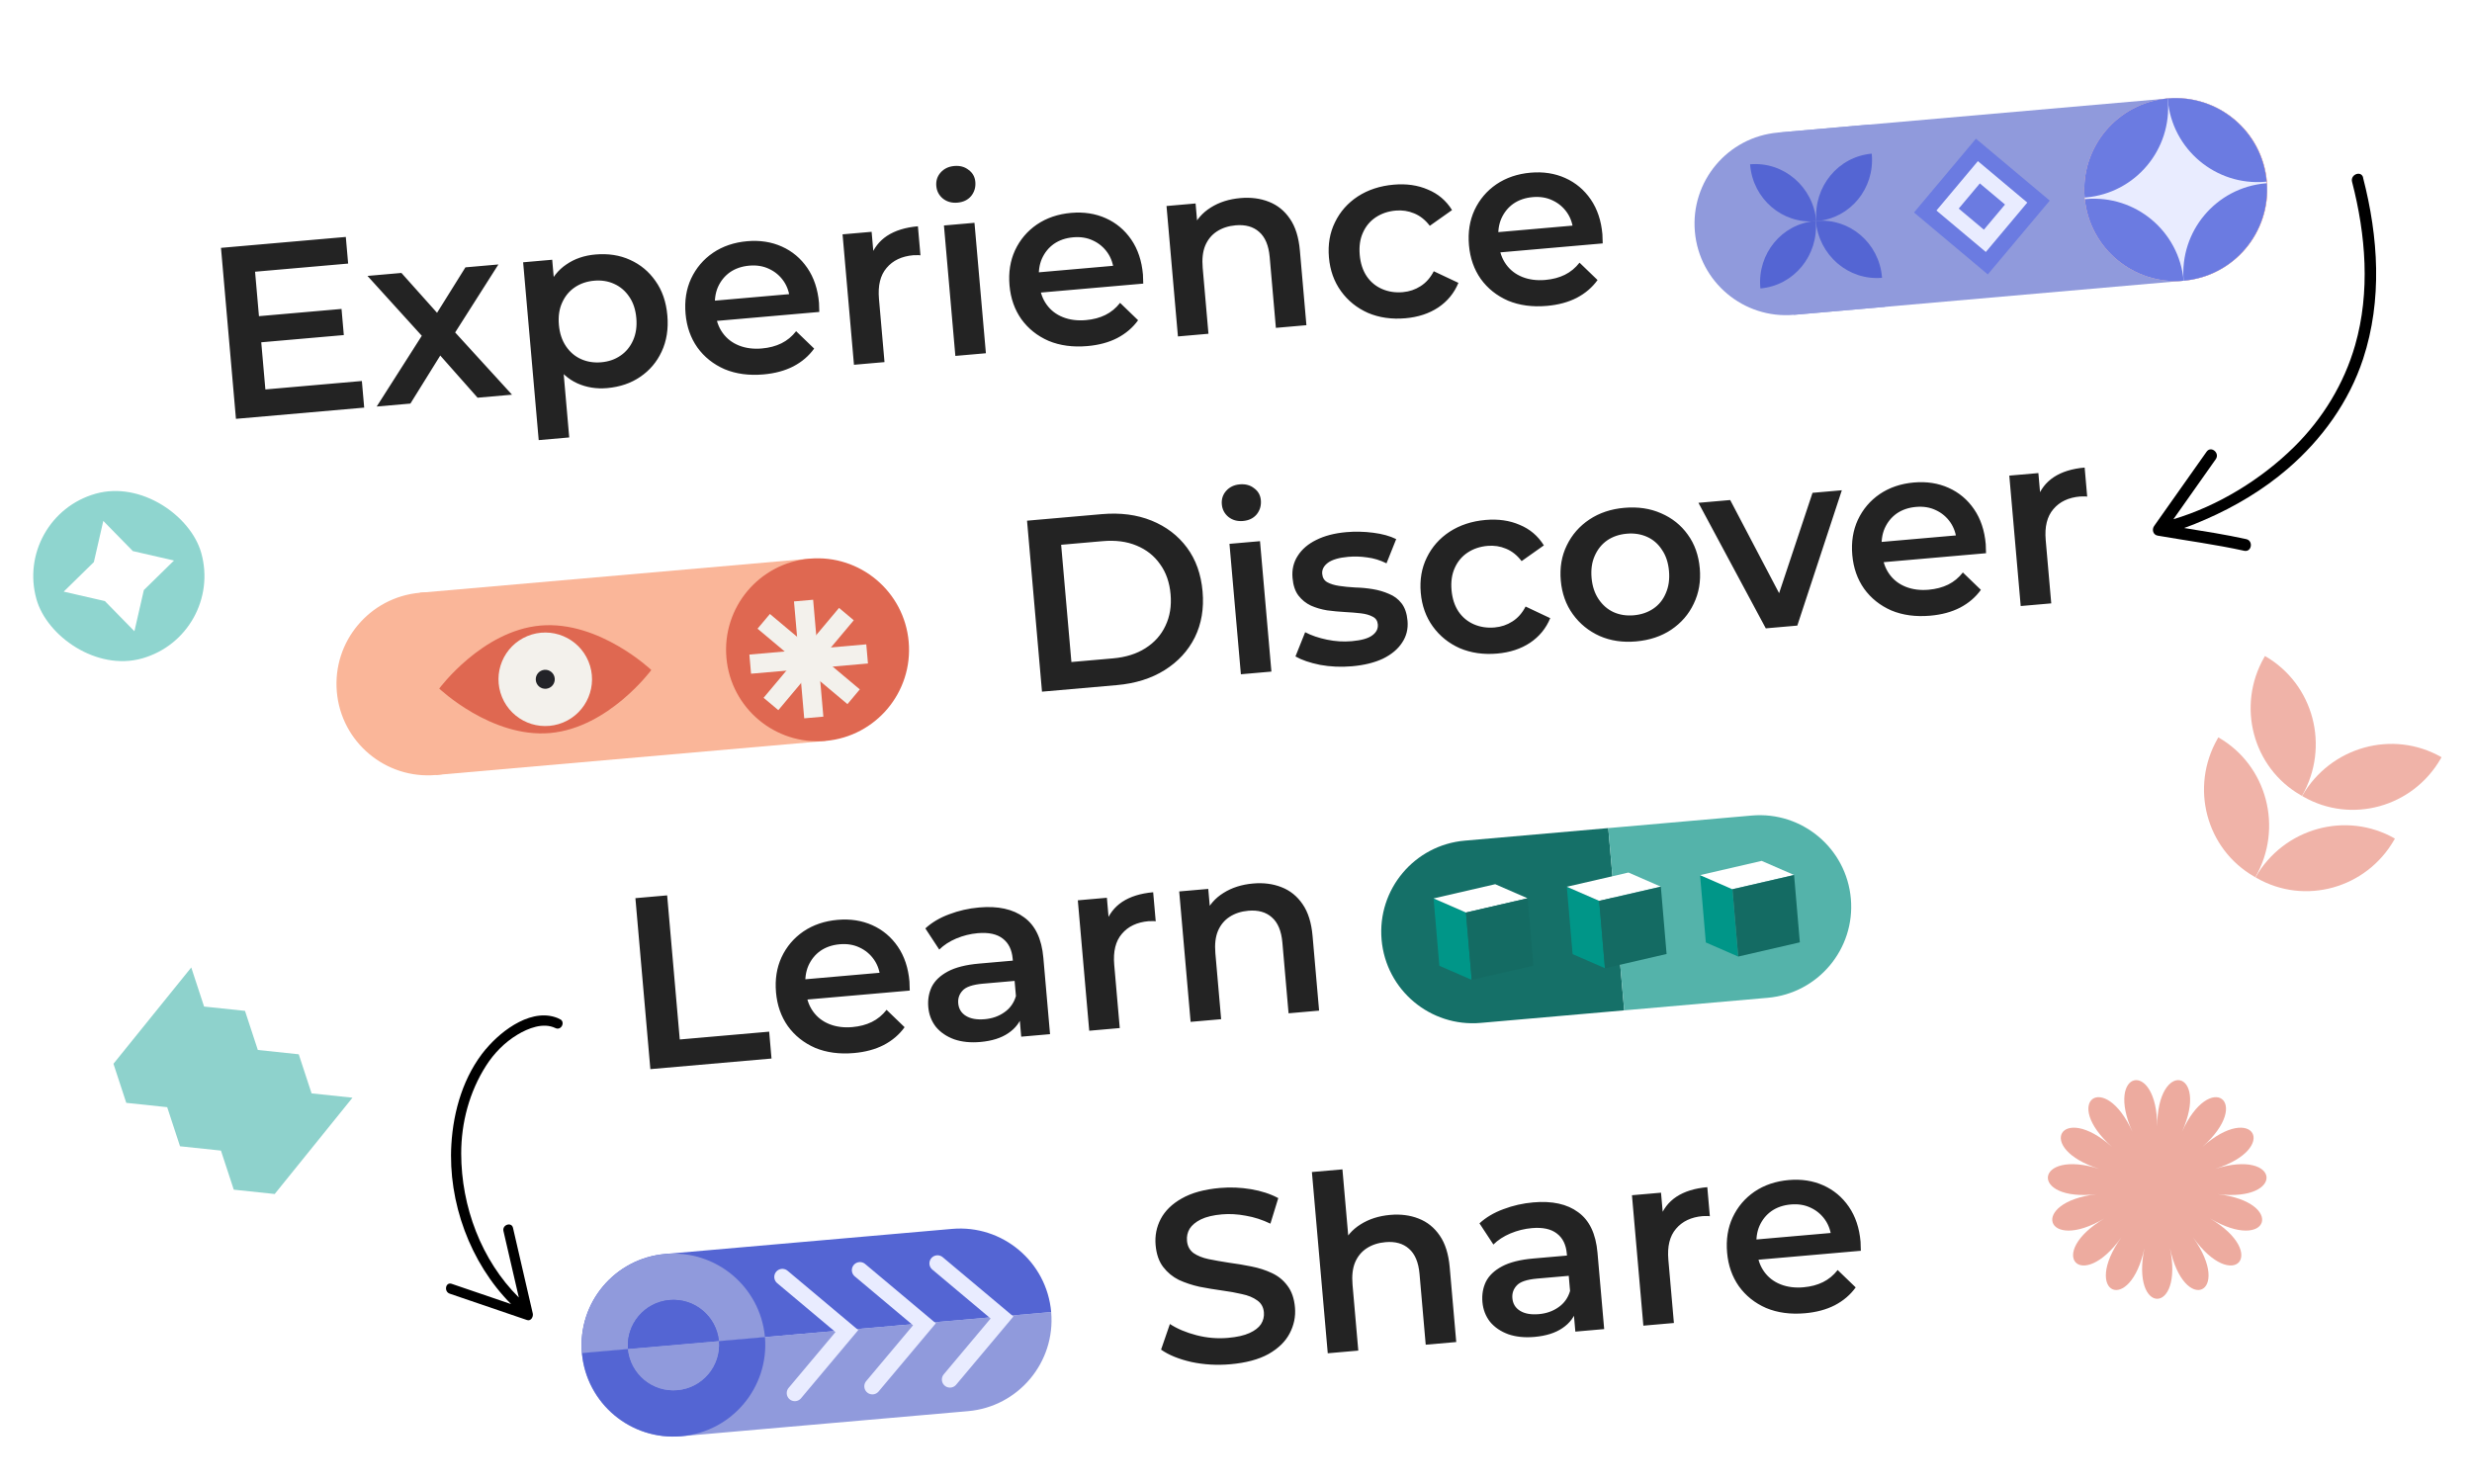 <svg width="373" height="224" viewBox="0 0 373 224" fill="none" xmlns="http://www.w3.org/2000/svg">
<path d="M38.706 47.745L51.534 46.622L51.879 50.566L39.052 51.688L38.706 47.745ZM40.043 58.77L54.602 57.496L54.953 61.514L35.602 63.207L33.345 37.405L52.18 35.758L52.532 39.775L38.488 41.004L40.043 58.77ZM56.838 61.349L64.513 49.312L64.656 51.788L55.448 41.637L60.571 41.189L67.035 48.423L65.082 48.594L70.228 40.344L75.204 39.909L67.826 51.511L67.646 49.038L77.258 59.562L72.061 60.017L65.26 52.33L67.199 52.42L61.925 60.904L56.838 61.349ZM91.591 58.569C89.994 58.708 88.499 58.468 87.108 57.846C85.741 57.223 84.6 56.209 83.685 54.803C82.792 53.371 82.246 51.512 82.046 49.227C81.844 46.917 82.046 44.993 82.655 43.454C83.287 41.913 84.224 40.729 85.464 39.903C86.702 39.051 88.156 38.553 89.827 38.407C91.768 38.237 93.513 38.505 95.06 39.212C96.632 39.916 97.914 40.98 98.905 42.404C99.921 43.825 100.518 45.556 100.696 47.595C100.875 49.635 100.588 51.455 99.837 53.056C99.108 54.63 98.031 55.9 96.605 56.867C95.204 57.831 93.532 58.399 91.591 58.569ZM81.284 66.416L78.936 39.582L83.322 39.198L83.729 43.843L84.039 49.09L84.866 54.291L85.891 66.013L81.284 66.416ZM90.73 54.67C91.836 54.573 92.797 54.241 93.614 53.675C94.456 53.106 95.094 52.332 95.528 51.353C95.963 50.374 96.125 49.258 96.015 48.005C95.903 46.727 95.55 45.656 94.954 44.792C94.356 43.903 93.594 43.252 92.666 42.838C91.763 42.422 90.759 42.262 89.653 42.359C88.547 42.456 87.573 42.788 86.732 43.357C85.89 43.926 85.252 44.7 84.818 45.679C84.381 46.633 84.219 47.749 84.331 49.027C84.441 50.28 84.794 51.351 85.392 52.24C85.99 53.128 86.752 53.78 87.68 54.194C88.608 54.608 89.624 54.766 90.73 54.67ZM115.201 56.503C113.014 56.694 111.06 56.432 109.338 55.716C107.639 54.973 106.268 53.88 105.226 52.436C104.208 50.99 103.614 49.296 103.444 47.355C103.272 45.389 103.551 43.619 104.279 42.045C105.031 40.444 106.131 39.147 107.579 38.153C109.052 37.158 110.771 36.574 112.737 36.402C114.653 36.234 116.398 36.503 117.97 37.207C119.542 37.911 120.825 38.988 121.818 40.436C122.811 41.884 123.398 43.641 123.579 45.705C123.596 45.901 123.603 46.123 123.6 46.371C123.622 46.617 123.63 46.852 123.624 47.075L107.222 48.51L106.954 45.45L120.924 44.228L119.202 45.345C119.127 44.212 118.807 43.237 118.24 42.42C117.674 41.603 116.939 40.987 116.036 40.571C115.157 40.152 114.165 39.991 113.059 40.088C111.929 40.187 110.955 40.52 110.138 41.087C109.346 41.651 108.742 42.397 108.328 43.325C107.937 44.226 107.793 45.266 107.896 46.445L107.96 47.182C108.063 48.362 108.425 49.383 109.045 50.245C109.665 51.106 110.488 51.74 111.514 52.146C112.54 52.551 113.692 52.698 114.97 52.586C116.076 52.489 117.056 52.23 117.91 51.809C118.765 51.388 119.504 50.778 120.127 49.981L122.845 52.603C122.051 53.712 121.003 54.609 119.701 55.292C118.421 55.949 116.921 56.352 115.201 56.503ZM128.856 55.048L127.134 35.365L131.52 34.982L131.994 40.4L131.339 38.86C131.813 37.482 132.646 36.394 133.839 35.596C135.057 34.796 136.612 34.313 138.504 34.148L138.888 38.534C138.687 38.502 138.5 38.494 138.328 38.509C138.154 38.499 137.981 38.502 137.809 38.517C136.064 38.67 134.721 39.307 133.78 40.429C132.836 41.527 132.452 43.084 132.628 45.099L133.463 54.645L128.856 55.048ZM144.154 53.71L142.432 34.027L147.039 33.624L148.761 53.307L144.154 53.71ZM144.47 30.58C143.61 30.655 142.874 30.448 142.261 29.956C141.674 29.463 141.346 28.835 141.28 28.074C141.211 27.288 141.424 26.613 141.92 26.049C142.437 25.459 143.126 25.127 143.986 25.051C144.847 24.976 145.569 25.173 146.155 25.642C146.763 26.084 147.101 26.686 147.167 27.447C147.238 28.258 147.028 28.97 146.537 29.582C146.044 30.17 145.355 30.503 144.47 30.58ZM164.083 52.226C161.896 52.418 159.941 52.155 158.22 51.439C156.521 50.697 155.15 49.603 154.107 48.159C153.089 46.713 152.496 45.019 152.326 43.078C152.154 41.112 152.432 39.342 153.161 37.768C153.912 36.167 155.012 34.87 156.46 33.877C157.933 32.881 159.653 32.297 161.618 32.126C163.535 31.958 165.279 32.226 166.852 32.931C168.424 33.635 169.706 34.711 170.7 36.159C171.693 37.608 172.28 39.364 172.46 41.428C172.478 41.625 172.485 41.847 172.482 42.095C172.503 42.34 172.511 42.575 172.506 42.798L156.104 44.233L155.836 41.174L169.806 39.952L168.083 41.068C168.009 39.936 167.689 38.961 167.122 38.144C166.555 37.327 165.82 36.71 164.917 36.294C164.039 35.876 163.047 35.715 161.941 35.812C160.811 35.91 159.837 36.243 159.02 36.81C158.227 37.374 157.624 38.12 157.21 39.048C156.818 39.949 156.674 40.989 156.777 42.169L156.842 42.906C156.945 44.085 157.307 45.106 157.927 45.968C158.547 46.83 159.37 47.464 160.396 47.869C161.422 48.275 162.574 48.421 163.851 48.309C164.957 48.213 165.937 47.954 166.792 47.532C167.646 47.111 168.385 46.502 169.009 45.704L171.727 48.326C170.933 49.436 169.884 50.332 168.582 51.016C167.303 51.672 165.803 52.076 164.083 52.226ZM187.164 29.891C188.737 29.753 190.165 29.938 191.447 30.444C192.754 30.949 193.82 31.809 194.644 33.025C195.466 34.215 195.965 35.806 196.139 37.797L197.125 49.075L192.518 49.478L191.583 38.789C191.43 37.045 190.899 35.779 189.988 34.992C189.102 34.203 187.921 33.873 186.447 34.002C185.366 34.096 184.427 34.401 183.63 34.917C182.833 35.432 182.24 36.153 181.851 37.078C181.484 37.977 181.358 39.09 181.474 40.417L182.345 50.368L177.738 50.772L176.015 31.089L180.402 30.705L180.866 36.013L179.95 34.459C180.529 33.145 181.44 32.1 182.684 31.323C183.951 30.518 185.444 30.041 187.164 29.891ZM212.059 48.029C209.995 48.209 208.115 47.941 206.418 47.222C204.743 46.478 203.384 45.383 202.342 43.939C201.299 42.495 200.693 40.803 200.523 38.861C200.351 36.896 200.654 35.123 201.433 33.545C202.208 31.942 203.357 30.64 204.879 29.641C206.426 28.639 208.231 28.047 210.295 27.867C212.212 27.699 213.93 27.945 215.448 28.605C216.989 29.237 218.206 30.27 219.099 31.702L215.741 34.076C215.07 33.194 214.285 32.569 213.386 32.202C212.512 31.833 211.583 31.691 210.6 31.777C209.47 31.876 208.472 32.211 207.606 32.782C206.739 33.353 206.089 34.128 205.655 35.107C205.218 36.061 205.056 37.177 205.168 38.455C205.279 39.733 205.634 40.816 206.232 41.705C206.828 42.569 207.601 43.207 208.554 43.619C209.506 44.031 210.547 44.187 211.677 44.088C212.66 44.002 213.55 43.702 214.347 43.186C215.168 42.669 215.833 41.917 216.341 40.932L220.06 42.686C219.427 44.227 218.409 45.468 217.006 46.408C215.625 47.321 213.976 47.861 212.059 48.029ZM233.41 46.161C231.223 46.352 229.268 46.09 227.547 45.374C225.848 44.631 224.477 43.538 223.434 42.094C222.416 40.648 221.822 38.954 221.653 37.013C221.481 35.047 221.759 33.277 222.488 31.703C223.239 30.102 224.339 28.805 225.787 27.811C227.26 26.816 228.98 26.232 230.945 26.06C232.862 25.892 234.606 26.161 236.179 26.865C237.751 27.57 239.033 28.646 240.027 30.094C241.02 31.542 241.607 33.299 241.787 35.363C241.805 35.559 241.812 35.782 241.809 36.029C241.83 36.275 241.838 36.51 241.833 36.733L225.431 38.168L225.163 35.109L239.133 33.886L237.41 35.003C237.336 33.87 237.016 32.895 236.449 32.078C235.882 31.261 235.147 30.645 234.244 30.229C233.366 29.81 232.374 29.649 231.268 29.746C230.138 29.845 229.164 30.178 228.347 30.744C227.554 31.309 226.951 32.055 226.537 32.983C226.145 33.884 226.001 34.924 226.104 36.103L226.169 36.841C226.272 38.02 226.634 39.041 227.254 39.903C227.874 40.764 228.697 41.398 229.723 41.804C230.749 42.209 231.901 42.356 233.178 42.244C234.284 42.148 235.264 41.888 236.119 41.467C236.973 41.045 237.712 40.436 238.336 39.639L241.054 42.261C240.26 43.37 239.211 44.267 237.909 44.95C236.63 45.607 235.13 46.011 233.41 46.161Z" fill="#232323"/>
<g filter="url(#filter0_d_254_50789)">
<path d="M332.102 10.859L273.289 16.004L275.695 43.508L334.508 38.363L332.102 10.859Z" fill="#909ADC"/>
<path d="M260.739 30.96C260.074 23.365 265.693 16.669 273.288 16.004L287.04 14.801L289.446 42.306L275.694 43.509C268.099 44.173 261.403 38.555 260.739 30.96V30.96Z" fill="#909ADC"/>
<path d="M334.506 38.363C342.101 37.699 347.72 31.003 347.055 23.408C346.391 15.812 339.695 10.194 332.1 10.859C324.505 11.523 318.886 18.219 319.551 25.814C320.215 33.409 326.911 39.027 334.506 38.363Z" fill="#DF6851"/>
<g clip-path="url(#clip0_254_50789)">
<path d="M347.015 23.408C347.023 23.491 347.03 23.573 347.035 23.655C347.559 31.147 341.988 37.706 334.487 38.362C326.986 39.019 320.359 33.529 319.574 26.057C319.565 25.976 319.558 25.894 319.551 25.813C318.889 18.219 324.497 11.526 332.077 10.861L332.081 10.86C339.664 10.199 346.347 15.817 347.013 23.408L347.015 23.408Z" fill="#E9ECFF"/>
<path d="M332.098 11.054C332.753 18.542 327.223 25.142 319.744 25.796C319.678 25.802 319.617 25.807 319.551 25.811C318.889 18.219 324.497 11.526 332.077 10.861C332.085 10.927 332.09 10.988 332.096 11.054L332.098 11.054Z" fill="#6B7BE1"/>
<path d="M347.015 23.408C346.95 23.416 346.888 23.421 346.822 23.427C339.343 24.081 332.751 18.542 332.096 11.054C332.09 10.988 332.085 10.926 332.081 10.86C339.664 10.199 346.347 15.817 347.013 23.408L347.015 23.408Z" fill="#6B7BE1"/>
<path d="M334.488 38.365C326.985 39.021 320.359 33.529 319.574 26.057C319.638 26.049 319.702 26.044 319.766 26.038C327.227 25.385 333.808 30.899 334.487 38.362L334.488 38.365Z" fill="#6B7BE1"/>
<path d="M347.035 23.655C347.56 31.147 341.988 37.706 334.488 38.362C333.861 30.892 339.384 24.322 346.845 23.669C346.909 23.663 346.973 23.658 347.037 23.654L347.035 23.655Z" fill="#6B7BE1"/>
</g>
<g clip-path="url(#clip1_254_50789)">
<path d="M287.435 19.322C287.882 24.427 284.197 28.92 279.205 29.357C279.161 29.361 279.12 29.364 279.076 29.367C278.625 24.189 282.361 19.634 287.422 19.19C287.427 19.234 287.431 19.277 287.435 19.322Z" fill="#5465D3"/>
<path d="M269.083 20.928C269.529 26.033 273.938 29.818 278.931 29.381C278.974 29.377 279.016 29.374 279.059 29.369C278.605 24.191 274.135 20.354 269.072 20.796C269.075 20.84 269.079 20.883 269.083 20.928Z" fill="#5465D3"/>
<path d="M270.616 39.397C270.17 34.292 273.854 29.799 278.847 29.362C278.89 29.358 278.932 29.355 278.975 29.352C279.427 34.528 275.69 39.084 270.629 39.528C270.624 39.484 270.62 39.441 270.616 39.396L270.616 39.397Z" fill="#5465D3"/>
<path d="M288.969 37.791C288.522 32.686 284.113 28.901 279.121 29.338C279.077 29.342 279.036 29.346 278.992 29.351C279.446 34.527 283.917 38.364 288.979 37.922C288.976 37.878 288.972 37.835 288.968 37.79L288.969 37.791Z" fill="#5465D3"/>
</g>
<path d="M304.94 37.412L293.803 28.066L303.148 16.93L314.285 26.274L304.94 37.412Z" fill="#6B7BE1"/>
<path d="M304.644 34.026L297.189 27.77L303.444 20.316L310.899 26.57L304.644 34.026Z" fill="#E9ECFF"/>
<path d="M304.349 30.663L300.551 27.476L303.738 23.678L307.537 26.865L304.349 30.663Z" fill="#6B7BE1"/>
</g>
<path d="M157.227 104.378L154.97 78.577L166.248 77.59C169.05 77.345 171.554 77.671 173.762 78.567C175.97 79.463 177.748 80.818 179.095 82.632C180.442 84.445 181.229 86.654 181.457 89.259C181.683 91.839 181.291 94.151 180.281 96.196C179.27 98.216 177.754 99.859 175.736 101.125C173.717 102.391 171.307 103.146 168.506 103.391L157.227 104.378ZM161.664 99.904L167.93 99.356C169.871 99.186 171.51 98.672 172.846 97.812C174.207 96.95 175.21 95.822 175.856 94.429C176.526 93.033 176.784 91.451 176.629 89.681C176.472 87.888 175.943 86.374 175.043 85.14C174.165 83.88 172.981 82.944 171.492 82.331C170.026 81.716 168.323 81.494 166.382 81.664L160.116 82.212L161.664 99.904ZM187.237 101.753L185.515 82.07L190.122 81.667L191.844 101.35L187.237 101.753ZM187.553 78.623C186.693 78.698 185.957 78.49 185.344 77.999C184.756 77.506 184.429 76.878 184.362 76.117C184.294 75.33 184.507 74.656 185.002 74.092C185.52 73.502 186.209 73.169 187.069 73.094C187.929 73.019 188.652 73.216 189.238 73.684C189.846 74.126 190.183 74.728 190.25 75.49C190.321 76.301 190.111 77.013 189.62 77.625C189.127 78.213 188.438 78.546 187.553 78.623ZM203.996 100.547C202.349 100.691 200.746 100.62 199.186 100.336C197.648 100.025 196.41 99.601 195.472 99.064L196.935 95.407C197.869 95.895 198.966 96.27 200.227 96.531C201.488 96.792 202.733 96.869 203.962 96.761C205.411 96.634 206.438 96.346 207.043 95.897C207.672 95.446 207.958 94.889 207.899 94.225C207.852 93.685 207.596 93.299 207.13 93.067C206.661 92.811 206.065 92.64 205.339 92.555C204.614 92.47 203.803 92.405 202.908 92.359C202.037 92.311 201.151 92.228 200.249 92.109C199.37 91.963 198.556 91.725 197.809 91.394C197.06 91.038 196.434 90.536 195.932 89.887C195.429 89.237 195.129 88.348 195.03 87.217C194.92 85.964 195.182 84.852 195.815 83.88C196.446 82.884 197.379 82.084 198.613 81.481C199.871 80.851 201.384 80.459 203.153 80.304C204.48 80.188 205.832 80.218 207.209 80.395C208.587 80.571 209.741 80.891 210.673 81.355L209.21 85.011C208.227 84.527 207.248 84.229 206.272 84.117C205.319 83.977 204.376 83.948 203.442 84.03C202.041 84.152 201.015 84.453 200.364 84.931C199.737 85.406 199.451 85.964 199.507 86.603C199.559 87.192 199.819 87.615 200.287 87.871C200.755 88.128 201.353 88.311 202.08 88.42C202.808 88.53 203.607 88.609 204.478 88.656C205.371 88.677 206.258 88.76 207.137 88.906C208.016 89.052 208.83 89.291 209.577 89.621C210.346 89.926 210.982 90.402 211.485 91.052C211.987 91.701 212.287 92.579 212.383 93.684C212.491 94.913 212.216 96.014 211.558 96.988C210.925 97.959 209.968 98.761 208.686 99.393C207.402 100.001 205.839 100.385 203.996 100.547ZM225.914 98.629C223.85 98.809 221.969 98.541 220.272 97.823C218.597 97.078 217.239 95.983 216.196 94.539C215.154 93.095 214.548 91.403 214.378 89.461C214.206 87.496 214.509 85.724 215.287 84.145C216.063 82.542 217.212 81.24 218.734 80.241C220.28 79.239 222.086 78.647 224.15 78.467C226.067 78.299 227.784 78.545 229.303 79.205C230.844 79.837 232.061 80.87 232.954 82.302L229.596 84.676C228.924 83.794 228.139 83.169 227.24 82.802C226.366 82.433 225.438 82.291 224.455 82.377C223.325 82.476 222.326 82.811 221.46 83.382C220.594 83.953 219.944 84.728 219.509 85.707C219.073 86.661 218.91 87.777 219.022 89.055C219.134 90.333 219.489 91.416 220.086 92.305C220.682 93.169 221.456 93.807 222.408 94.219C223.36 94.631 224.402 94.787 225.532 94.688C226.515 94.602 227.405 94.302 228.201 93.786C229.023 93.269 229.688 92.517 230.196 91.532L233.915 93.286C233.282 94.827 232.264 96.068 230.86 97.008C229.479 97.921 227.831 98.461 225.914 98.629ZM246.859 96.796C244.844 96.973 243.012 96.7 241.364 95.977C239.714 95.23 238.368 94.135 237.326 92.691C236.283 91.247 235.677 89.554 235.507 87.613C235.335 85.647 235.638 83.875 236.416 82.296C237.192 80.693 238.329 79.393 239.826 78.395C241.324 77.398 243.08 76.811 245.095 76.635C247.134 76.456 248.978 76.728 250.626 77.451C252.298 78.171 253.643 79.242 254.658 80.663C255.699 82.083 256.306 83.788 256.48 85.778C256.65 87.719 256.347 89.491 255.571 91.094C254.82 92.695 253.684 94.008 252.164 95.032C250.667 96.03 248.898 96.618 246.859 96.796ZM246.514 92.853C247.644 92.754 248.63 92.42 249.472 91.851C250.313 91.282 250.939 90.509 251.349 89.532C251.783 88.554 251.945 87.438 251.836 86.184C251.724 84.906 251.37 83.836 250.775 82.972C250.202 82.081 249.451 81.428 248.524 81.014C247.596 80.6 246.579 80.442 245.474 80.538C244.343 80.637 243.357 80.971 242.516 81.54C241.699 82.107 241.073 82.879 240.638 83.858C240.202 84.813 240.04 85.929 240.151 87.207C240.261 88.46 240.615 89.531 241.212 90.419C241.81 91.308 242.561 91.96 243.464 92.376C244.391 92.791 245.408 92.949 246.514 92.853ZM266.441 94.823L256.278 75.879L261.07 75.46L269.85 92.185L267.491 92.391L273.491 74.373L277.915 73.986L271.196 94.407L266.441 94.823ZM291.251 92.913C289.064 93.104 287.109 92.842 285.388 92.126C283.688 91.383 282.318 90.29 281.275 88.846C280.257 87.4 279.663 85.706 279.493 83.765C279.321 81.799 279.6 80.029 280.329 78.454C281.08 76.854 282.18 75.556 283.628 74.563C285.101 73.568 286.82 72.984 288.786 72.812C290.703 72.644 292.447 72.913 294.019 73.617C295.591 74.321 296.874 75.398 297.867 76.846C298.861 78.294 299.448 80.05 299.628 82.114C299.645 82.311 299.653 82.533 299.649 82.781C299.671 83.027 299.679 83.261 299.674 83.485L283.272 84.92L283.004 81.86L296.974 80.638L295.251 81.754C295.177 80.622 294.856 79.647 294.29 78.83C293.723 78.013 292.988 77.397 292.085 76.98C291.207 76.562 290.215 76.401 289.109 76.498C287.978 76.597 287.005 76.93 286.188 77.496C285.395 78.061 284.792 78.807 284.378 79.734C283.986 80.635 283.842 81.676 283.945 82.855L284.01 83.592C284.113 84.772 284.475 85.793 285.095 86.654C285.715 87.516 286.538 88.15 287.564 88.555C288.59 88.961 289.741 89.108 291.019 88.996C292.125 88.899 293.105 88.64 293.96 88.219C294.814 87.797 295.553 87.188 296.177 86.391L298.895 89.013C298.1 90.122 297.052 91.019 295.75 91.702C294.47 92.359 292.971 92.762 291.251 92.913ZM304.905 91.458L303.183 71.775L307.57 71.391L308.044 76.81L307.389 75.27C307.863 73.891 308.696 72.803 309.889 72.006C311.106 71.206 312.661 70.723 314.553 70.558L314.937 74.944C314.736 74.912 314.55 74.903 314.378 74.918C314.204 74.909 314.031 74.912 313.859 74.927C312.114 75.079 310.771 75.717 309.829 76.839C308.885 77.937 308.501 79.493 308.677 81.508L309.513 91.055L304.905 91.458Z" fill="#232323"/>
<g filter="url(#filter1_d_254_50789)">
<path d="M127.158 80.306L68.346 85.451L70.752 112.956L129.564 107.81L127.158 80.306Z" fill="#FAB699"/>
<path d="M70.781 112.954C78.376 112.289 83.994 105.593 83.33 97.998C82.665 90.403 75.969 84.785 68.374 85.449C60.779 86.114 55.161 92.809 55.825 100.405C56.49 108 63.185 113.618 70.781 112.954Z" fill="#FAB699"/>
<path d="M129.564 107.81C137.159 107.146 142.778 100.45 142.113 92.855C141.449 85.26 134.753 79.642 127.158 80.306C119.563 80.971 113.944 87.666 114.609 95.261C115.273 102.857 121.969 108.475 129.564 107.81Z" fill="#DF6851"/>
<g filter="url(#filter2_d_254_50789)">
<path d="M129.694 84.507L126.804 84.76L128.347 102.4L131.237 102.147L129.694 84.507Z" fill="#F3F1EC"/>
<path d="M137.967 94.127L137.714 91.237L120.074 92.78L120.327 95.67L137.967 94.127Z" fill="#F3F1EC"/>
<path d="M134.871 100.257L136.736 98.035L123.171 86.653L121.306 88.875L134.871 100.257Z" fill="#F3F1EC"/>
<path d="M135.824 87.603L133.602 85.739L122.219 99.303L124.442 101.168L135.824 87.603Z" fill="#F3F1EC"/>
</g>
<g filter="url(#filter3_d_254_50789)">
<path d="M105.278 95.111C105.278 95.111 98.823 103.849 89.987 104.622C81.151 105.395 73.275 97.911 73.275 97.911C73.275 97.911 79.73 89.173 88.565 88.4C97.401 87.627 105.276 95.111 105.276 95.111L105.278 95.111Z" fill="#DF6851"/>
<path d="M91.97 103.031C95.571 101.542 97.283 97.416 95.795 93.815C94.306 90.214 90.18 88.501 86.579 89.99C82.977 91.479 81.265 95.605 82.754 99.206C84.242 102.807 88.368 104.52 91.97 103.031Z" fill="#F3F1EC"/>
<path d="M90.704 96.386C90.772 97.174 90.189 97.871 89.399 97.94C88.609 98.01 87.914 97.426 87.845 96.636C87.776 95.846 88.359 95.151 89.149 95.082C89.939 95.012 90.635 95.596 90.704 96.386Z" fill="#222328"/>
</g>
</g>
<g filter="url(#filter4_d_254_50789)">
<path d="M92.804 200.195L163.613 194V194C164.278 201.595 158.659 208.291 151.064 208.955L107.76 212.744C100.164 213.408 93.469 207.79 92.804 200.195V200.195Z" fill="#909ADC"/>
<path d="M163.613 194L92.804 200.195V200.195C92.139 192.6 97.758 185.904 105.353 185.239L148.657 181.451C156.253 180.786 162.948 186.405 163.613 194V194Z" fill="#5465D3"/>
<path d="M134.756 187.679L144.49 195.847L136.635 205.205" stroke="#E9ECFF" stroke-width="2.44" stroke-miterlimit="10" stroke-linecap="round"/>
<path d="M123.051 188.703L132.785 196.871L124.93 206.229" stroke="#E9ECFF" stroke-width="2.44" stroke-miterlimit="10" stroke-linecap="round"/>
<path d="M146.46 186.655L156.194 194.823L148.339 204.181" stroke="#E9ECFF" stroke-width="2.44" stroke-miterlimit="10" stroke-linecap="round"/>
<g clip-path="url(#clip2_254_50789)">
<path d="M105.411 185.234C97.804 185.9 92.172 192.592 92.804 200.195L99.759 199.586C99.463 195.824 102.251 192.519 106.019 192.189C109.787 191.859 113.107 194.631 113.469 198.387L120.423 197.778C119.728 190.181 113.019 184.569 105.411 185.234Z" fill="#909ADC"/>
<path d="M106.019 192.189C102.251 192.519 99.463 195.825 99.759 199.586L113.469 198.387C113.107 194.631 109.787 191.859 106.019 192.189Z" fill="#5465D3"/>
</g>
<g clip-path="url(#clip3_254_50789)">
<path d="M107.819 212.739C115.426 212.073 121.057 205.381 120.426 197.778L113.471 198.387C113.767 202.149 110.979 205.455 107.211 205.784C103.443 206.114 100.123 203.342 99.761 199.586L92.806 200.195C93.502 207.792 100.211 213.404 107.819 212.739Z" fill="#5465D3"/>
<path d="M107.211 205.784C110.979 205.454 113.767 202.149 113.471 198.387L99.761 199.586C100.123 203.342 103.443 206.114 107.211 205.784Z" fill="#909ADC"/>
</g>
</g>
<path d="M185.637 205.879C183.622 206.055 181.669 205.942 179.776 205.538C177.882 205.109 176.354 204.488 175.193 203.673L176.526 199.805C177.629 200.526 178.966 201.09 180.537 201.497C182.108 201.904 183.692 202.038 185.289 201.898C186.641 201.78 187.721 201.537 188.531 201.169C189.341 200.801 189.921 200.354 190.271 199.828C190.619 199.278 190.765 198.683 190.709 198.044C190.64 197.258 190.303 196.656 189.697 196.239C189.089 195.797 188.318 195.48 187.385 195.289C186.475 195.072 185.456 194.889 184.329 194.74C183.226 194.589 182.108 194.402 180.974 194.179C179.863 193.93 178.83 193.587 177.876 193.15C176.944 192.687 176.156 192.038 175.514 191.203C174.871 190.367 174.49 189.262 174.369 187.886C174.247 186.485 174.504 185.175 175.14 183.956C175.798 182.709 176.859 181.676 178.323 180.854C179.808 180.006 181.731 179.479 184.09 179.273C185.638 179.137 187.191 179.2 188.749 179.459C190.307 179.719 191.683 180.168 192.878 180.807L191.692 184.662C190.477 184.075 189.241 183.675 187.985 183.463C186.726 183.227 185.531 183.158 184.401 183.257C183.074 183.373 182.007 183.627 181.199 184.02C180.416 184.41 179.851 184.881 179.503 185.431C179.179 185.979 179.047 186.585 179.105 187.249C179.174 188.035 179.5 188.65 180.083 189.094C180.689 189.512 181.447 189.817 182.355 190.01C183.288 190.201 184.319 190.383 185.448 190.556C186.576 190.705 187.694 190.892 188.803 191.117C189.937 191.34 190.968 191.67 191.898 192.109C192.852 192.546 193.639 193.182 194.257 194.02C194.899 194.855 195.28 195.948 195.398 197.3C195.518 198.676 195.249 199.987 194.591 201.233C193.954 202.453 192.894 203.486 191.408 204.334C189.92 205.158 187.996 205.673 185.637 205.879ZM209.772 183.34C211.345 183.202 212.773 183.387 214.055 183.894C215.362 184.398 216.428 185.258 217.252 186.474C218.074 187.665 218.572 189.255 218.747 191.246L219.733 202.525L215.126 202.928L214.191 192.239C214.038 190.494 213.506 189.228 212.596 188.441C211.71 187.652 210.529 187.322 209.055 187.451C207.974 187.546 207.035 187.851 206.238 188.366C205.441 188.881 204.848 189.602 204.459 190.527C204.092 191.426 203.966 192.539 204.082 193.866L204.953 203.818L200.345 204.221L197.953 176.871L202.56 176.468L203.695 189.443L202.558 187.908C203.136 186.595 204.048 185.549 205.292 184.772C206.559 183.968 208.052 183.49 209.772 183.34ZM237.705 200.952L237.357 196.972L237.024 196.146L236.415 189.18C236.297 187.828 235.8 186.82 234.924 186.153C234.047 185.463 232.785 185.189 231.139 185.333C230.033 185.43 228.954 185.698 227.903 186.136C226.877 186.573 226.022 187.13 225.338 187.809L223.239 184.613C224.224 183.71 225.425 182.998 226.84 182.478C228.278 181.931 229.783 181.589 231.356 181.451C234.207 181.202 236.466 181.698 238.134 182.938C239.825 184.152 240.795 186.184 241.045 189.035L242.054 200.572L237.705 200.952ZM231.535 201.752C230.061 201.881 228.749 201.748 227.6 201.354C226.449 200.934 225.528 200.309 224.836 199.478C224.167 198.621 223.783 197.627 223.684 196.496C223.587 195.391 223.758 194.373 224.197 193.443C224.66 192.511 225.471 191.735 226.63 191.113C227.789 190.492 229.364 190.094 231.354 189.92L237.067 189.42L237.335 192.479L231.954 192.95C230.381 193.088 229.347 193.438 228.851 194.002C228.354 194.54 228.137 195.178 228.202 195.915C228.275 196.751 228.665 197.385 229.371 197.819C230.077 198.252 231.02 198.417 232.2 198.314C233.33 198.215 234.315 197.869 235.155 197.276C236.019 196.68 236.603 195.861 236.908 194.819L237.924 197.516C237.583 198.71 236.863 199.677 235.764 200.417C234.689 201.154 233.28 201.6 231.535 201.752ZM247.967 200.055L246.245 180.372L250.631 179.988L251.106 185.406L250.451 183.866C250.924 182.488 251.758 181.4 252.951 180.602C254.168 179.802 255.723 179.32 257.615 179.154L257.999 183.54C257.798 183.508 257.612 183.5 257.44 183.515C257.266 183.505 257.093 183.508 256.921 183.523C255.176 183.676 253.833 184.313 252.891 185.436C251.947 186.534 251.563 188.09 251.739 190.105L252.575 199.651L247.967 200.055ZM272.36 198.18C270.173 198.372 268.218 198.109 266.497 197.393C264.797 196.651 263.427 195.557 262.384 194.113C261.366 192.667 260.772 190.974 260.602 189.032C260.43 187.067 260.709 185.297 261.438 183.722C262.189 182.121 263.289 180.824 264.737 179.831C266.21 178.835 267.929 178.252 269.895 178.08C271.812 177.912 273.556 178.18 275.128 178.885C276.7 179.589 277.983 180.665 278.976 182.114C279.97 183.562 280.557 185.318 280.737 187.382C280.754 187.579 280.762 187.801 280.758 188.049C280.78 188.295 280.788 188.529 280.783 188.752L264.381 190.187L264.113 187.128L278.082 185.906L276.36 187.022C276.286 185.89 275.965 184.915 275.399 184.098C274.832 183.281 274.097 182.664 273.194 182.248C272.316 181.83 271.323 181.669 270.218 181.766C269.087 181.865 268.114 182.197 267.297 182.764C266.504 183.329 265.901 184.075 265.487 185.002C265.095 185.903 264.951 186.943 265.054 188.123L265.119 188.86C265.222 190.04 265.583 191.06 266.204 191.922C266.824 192.784 267.647 193.418 268.673 193.823C269.699 194.229 270.85 194.376 272.128 194.264C273.234 194.167 274.214 193.908 275.069 193.486C275.923 193.065 276.662 192.456 277.286 191.658L280.004 194.28C279.209 195.39 278.161 196.286 276.859 196.97C275.579 197.626 274.08 198.03 272.36 198.18Z" fill="#232323"/>
<path d="M98.133 161.341L95.875 135.54L100.667 135.12L102.57 156.867L116.06 155.687L116.415 159.742L98.133 161.341ZM128.85 158.914C126.663 159.105 124.708 158.843 122.987 158.127C121.288 157.384 119.917 156.291 118.874 154.847C117.856 153.401 117.263 151.707 117.093 149.766C116.921 147.8 117.199 146.03 117.928 144.456C118.679 142.855 119.779 141.558 121.227 140.564C122.7 139.569 124.42 138.985 126.385 138.813C128.302 138.645 130.046 138.914 131.619 139.618C133.191 140.322 134.473 141.399 135.467 142.847C136.46 144.295 137.047 146.051 137.227 148.115C137.245 148.312 137.252 148.534 137.249 148.782C137.27 149.028 137.278 149.262 137.273 149.486L120.871 150.921L120.603 147.861L134.573 146.639L132.85 147.756C132.776 146.623 132.456 145.648 131.889 144.831C131.322 144.014 130.587 143.398 129.684 142.981C128.806 142.563 127.814 142.402 126.708 142.499C125.578 142.598 124.604 142.931 123.787 143.497C122.994 144.062 122.391 144.808 121.977 145.736C121.585 146.636 121.441 147.677 121.544 148.856L121.609 149.593C121.712 150.773 122.074 151.794 122.694 152.655C123.314 153.517 124.137 154.151 125.163 154.556C126.189 154.962 127.341 155.109 128.618 154.997C129.724 154.9 130.704 154.641 131.559 154.22C132.413 153.798 133.152 153.189 133.776 152.392L136.494 155.014C135.7 156.123 134.651 157.02 133.349 157.703C132.07 158.36 130.57 158.763 128.85 158.914ZM154.091 156.445L153.743 152.465L153.411 151.639L152.801 144.673C152.683 143.322 152.186 142.313 151.311 141.646C150.433 140.956 149.171 140.682 147.525 140.826C146.419 140.923 145.341 141.191 144.29 141.629C143.263 142.066 142.408 142.623 141.725 143.302L139.625 140.106C140.611 139.203 141.811 138.491 143.227 137.971C144.665 137.424 146.17 137.082 147.742 136.945C150.593 136.695 152.852 137.191 154.521 138.431C156.212 139.645 157.182 141.677 157.431 144.528L158.441 156.065L154.091 156.445ZM147.921 157.245C146.447 157.374 145.136 157.241 143.987 156.847C142.836 156.427 141.915 155.802 141.223 154.971C140.554 154.114 140.169 153.12 140.071 151.989C139.974 150.884 140.145 149.866 140.583 148.936C141.047 148.004 141.858 147.228 143.017 146.606C144.175 145.985 145.75 145.587 147.741 145.413L153.454 144.913L153.721 147.972L148.34 148.443C146.767 148.581 145.733 148.931 145.238 149.495C144.74 150.033 144.524 150.671 144.588 151.408C144.661 152.244 145.051 152.878 145.757 153.312C146.464 153.745 147.407 153.91 148.586 153.807C149.717 153.708 150.702 153.362 151.541 152.769C152.405 152.173 152.99 151.354 153.295 150.312L154.311 153.009C153.969 154.203 153.249 155.17 152.15 155.91C151.076 156.647 149.666 157.093 147.921 157.245ZM164.354 155.548L162.632 135.865L167.018 135.481L167.492 140.899L166.837 139.359C167.311 137.981 168.144 136.893 169.337 136.095C170.555 135.295 172.11 134.813 174.002 134.647L174.386 139.033C174.185 139.001 173.998 138.993 173.826 139.008C173.652 138.998 173.479 139.001 173.307 139.016C171.562 139.169 170.219 139.806 169.277 140.929C168.333 142.027 167.95 143.583 168.126 145.598L168.961 155.144L164.354 155.548ZM189.079 133.328C190.651 133.19 192.079 133.375 193.361 133.882C194.668 134.387 195.734 135.247 196.558 136.462C197.381 137.653 197.879 139.244 198.053 141.234L199.04 152.513L194.432 152.916L193.497 142.227C193.344 140.482 192.813 139.216 191.902 138.429C191.016 137.64 189.836 137.31 188.361 137.439C187.28 137.534 186.341 137.839 185.544 138.354C184.747 138.87 184.154 139.59 183.765 140.516C183.398 141.414 183.272 142.527 183.388 143.854L184.259 153.806L179.652 154.209L177.93 134.526L182.316 134.143L182.78 139.45L181.864 137.896C182.443 136.583 183.354 135.537 184.598 134.76C185.865 133.956 187.359 133.479 189.079 133.328Z" fill="#232323"/>
<g filter="url(#filter5_d_254_50789)">
<path d="M213.468 137.816C212.804 130.221 218.422 123.525 226.017 122.861L247.67 120.966L250.076 148.471L228.424 150.365C220.829 151.03 214.133 145.411 213.468 137.816V137.816Z" fill="#157068"/>
<path d="M247.668 120.967L269.321 119.072C276.916 118.408 283.612 124.026 284.276 131.621V131.621C284.941 139.216 279.322 145.912 271.727 146.577L250.075 148.471L247.668 120.967Z" fill="#54B3AA"/>
<path d="M227.067 143.872L222.184 141.744L221.312 131.58L226.198 133.71L227.067 143.872Z" fill="#009688"/>
<path d="M226.198 133.71L221.311 131.579L230.612 129.433L235.498 131.561L226.198 133.71Z" fill="white"/>
<path d="M235.499 131.561L236.368 141.726L227.067 143.872L226.198 133.71L235.499 131.561Z" fill="#146B63"/>
<path d="M247.171 142.114L242.288 139.983L241.416 129.822L246.302 131.949L247.171 142.114Z" fill="#009688"/>
<path d="M246.302 131.949L241.416 129.821L250.716 127.673L255.603 129.803L246.302 131.949Z" fill="white"/>
<path d="M255.604 129.803L256.472 139.965L247.172 142.114L246.303 131.949L255.604 129.803Z" fill="#146B63"/>
<path d="M267.277 140.354L262.394 138.226L261.522 128.061L266.408 130.192L267.277 140.354Z" fill="#009688"/>
<path d="M266.407 130.192L261.52 128.062L270.821 125.916L275.707 128.043L266.407 130.192Z" fill="white"/>
<path d="M275.708 128.043L276.577 138.208L267.276 140.354L266.407 130.192L275.708 128.043Z" fill="#146B63"/>
</g>
<g style="mix-blend-mode:darken">
<path d="M356.561 26.81C358.885 35.792 359.49 45.257 356.569 54.166C354.43 60.663 350.342 66.304 345.192 70.741C341.493 73.923 337.233 76.459 332.771 78.4C331.728 78.852 330.654 79.296 329.568 79.681C332.698 80.181 335.836 80.679 338.932 81.358C340.05 81.604 339.751 83.368 338.622 83.117C334.317 82.17 329.908 81.584 325.574 80.832C324.879 80.714 324.659 79.923 325.035 79.379C327.675 75.644 330.313 71.901 332.953 68.166C333.621 67.22 334.998 68.362 334.336 69.296C332.21 72.317 330.073 75.333 327.947 78.354C334.707 76.35 341.247 72.297 346.173 67.429C350.475 63.178 353.695 57.915 355.366 52.087C357.672 44.04 356.977 35.445 354.9 27.426C354.617 26.319 356.291 25.688 356.577 26.804L356.561 26.81Z" fill="black"/>
</g>
<g filter="url(#filter6_f_254_50789)">
<path d="M17.119 160.532L19.054 166.43L25.229 167.083L27.164 172.982L33.338 173.633L35.275 179.533L41.449 180.185L53.188 165.653L47.014 165.001L45.077 159.101L38.904 158.449L36.968 152.55L30.794 151.898L28.858 146L17.119 160.532Z" fill="#8ED2CC"/>
</g>
<g filter="url(#filter7_f_254_50789)">
<g clip-path="url(#clip4_254_50789)">
<path d="M2 78.011L9.011 102.867L33.867 95.856L26.856 71L2 78.011ZM21.705 89.048L20.282 95.26L15.822 90.707L9.611 89.283L14.163 84.823L15.586 78.611L20.046 83.164L26.256 84.588L21.705 89.048Z" fill="#8FD5CF"/>
</g>
</g>
<g filter="url(#filter8_f_254_50789)">
<path d="M368.295 114.463C364.088 121.802 354.804 124.382 347.556 120.227C347.492 120.19 347.431 120.156 347.37 120.118C351.64 112.678 361.054 110.061 368.403 114.272C368.368 114.337 368.332 114.399 368.295 114.463Z" fill="#F0B3A8"/>
<path d="M341.652 99.19C337.445 106.529 339.91 115.845 347.158 120C347.223 120.036 347.283 120.071 347.346 120.105C351.611 112.662 349.112 103.216 341.764 99.001C341.725 99.064 341.689 99.126 341.652 99.19Z" fill="#F0B3A8"/>
<path d="M361.259 126.739C357.052 134.077 347.768 136.657 340.52 132.502C340.456 132.466 340.395 132.431 340.334 132.393C344.601 124.954 354.015 122.337 361.367 126.547C361.332 126.612 361.296 126.674 361.259 126.739Z" fill="#F0B3A8"/>
<path d="M334.616 111.465C330.409 118.804 332.874 128.119 340.122 132.274C340.186 132.311 340.247 132.346 340.31 132.38C344.574 124.938 342.075 115.492 334.727 111.275C334.689 111.339 334.653 111.401 334.616 111.465Z" fill="#F0B3A8"/>
</g>
<g filter="url(#filter9_f_254_50789)">
<path d="M325.5 170.005C325.5 159.722 317.553 161.419 321.76 170.805C317.553 161.419 310.979 166.219 318.667 173.063C310.979 166.219 306.916 173.293 316.755 176.392C306.916 173.293 306.066 181.414 316.355 180.214C306.066 181.415 308.578 189.181 317.536 183.869C308.578 189.181 314.014 195.25 320.095 186.725C314.014 195.25 321.438 198.572 323.588 188.287C321.438 198.571 329.562 198.571 327.412 188.287C329.562 198.571 336.986 195.25 330.905 186.725C336.986 195.25 342.422 189.181 333.464 183.869C342.422 189.181 344.934 181.415 334.645 180.214C344.934 181.415 344.084 173.293 334.245 176.392C344.084 173.293 340.021 166.221 332.333 173.063C340.021 166.219 333.447 161.419 329.24 170.805C333.447 161.421 325.5 159.722 325.5 170.005Z" fill="#EDAB9F"/>
</g>
<g style="mix-blend-mode:darken" clip-path="url(#clip5_254_50789)">
<path d="M73.288 158.333C69.961 162.322 68.412 167.589 68.107 172.701C67.584 181.394 70.932 190.588 77.116 196.798C74.129 195.782 71.139 194.756 68.153 193.74C67.225 193.424 66.945 194.917 67.86 195.227C71.746 196.552 75.631 197.877 79.522 199.206C80.124 199.407 80.502 198.698 80.39 198.218C79.396 193.911 78.401 189.603 77.407 185.296C77.187 184.346 75.747 184.828 75.967 185.778C76.742 189.119 77.513 192.466 78.287 195.807C72.608 190.159 69.603 182.058 69.591 174.094C69.583 169.43 70.826 164.761 73.343 160.825C74.546 158.936 76.152 157.304 78.068 156.146C79.69 155.168 81.972 154.257 83.806 155.147C84.685 155.577 85.363 154.217 84.484 153.787C80.497 151.848 75.741 155.41 73.308 158.327L73.288 158.333Z" fill="black"/>
</g>
<defs>
<filter id="filter0_d_254_50789" x="255.686" y="9.659" width="92.533" height="37.903" filterUnits="userSpaceOnUse" color-interpolation-filters="sRGB">
<feFlood flood-opacity="0" result="BackgroundImageFix"/>
<feColorMatrix in="SourceAlpha" type="matrix" values="0 0 0 0 0 0 0 0 0 0 0 0 0 0 0 0 0 0 127 0" result="hardAlpha"/>
<feOffset dx="-5" dy="4"/>
<feColorMatrix type="matrix" values="0 0 0 0 0.133 0 0 0 0 0.137 0 0 0 0 0.157 0 0 0 1 0"/>
<feBlend mode="normal" in2="BackgroundImageFix" result="effect1_dropShadow_254_50789"/>
<feBlend mode="normal" in="SourceGraphic" in2="effect1_dropShadow_254_50789" result="shape"/>
</filter>
<filter id="filter1_d_254_50789" x="50.772" y="80.253" width="91.394" height="36.754" filterUnits="userSpaceOnUse" color-interpolation-filters="sRGB">
<feFlood flood-opacity="0" result="BackgroundImageFix"/>
<feColorMatrix in="SourceAlpha" type="matrix" values="0 0 0 0 0 0 0 0 0 0 0 0 0 0 0 0 0 0 127 0" result="hardAlpha"/>
<feOffset dx="-5" dy="4"/>
<feColorMatrix type="matrix" values="0 0 0 0 0.133 0 0 0 0 0.137 0 0 0 0 0.157 0 0 0 1 0"/>
<feBlend mode="normal" in2="BackgroundImageFix" result="effect1_dropShadow_254_50789"/>
<feBlend mode="normal" in="SourceGraphic" in2="effect1_dropShadow_254_50789" result="shape"/>
</filter>
<filter id="filter2_d_254_50789" x="118.074" y="84.507" width="19.893" height="19.893" filterUnits="userSpaceOnUse" color-interpolation-filters="sRGB">
<feFlood flood-opacity="0" result="BackgroundImageFix"/>
<feColorMatrix in="SourceAlpha" type="matrix" values="0 0 0 0 0 0 0 0 0 0 0 0 0 0 0 0 0 0 127 0" result="hardAlpha"/>
<feOffset dx="-2" dy="2"/>
<feColorMatrix type="matrix" values="0 0 0 0 0.133 0 0 0 0 0.137 0 0 0 0 0.157 0 0 0 1 0"/>
<feBlend mode="normal" in2="BackgroundImageFix" result="effect1_dropShadow_254_50789"/>
<feBlend mode="normal" in="SourceGraphic" in2="effect1_dropShadow_254_50789" result="shape"/>
</filter>
<filter id="filter3_d_254_50789" x="71.274" y="88.344" width="34.003" height="18.334" filterUnits="userSpaceOnUse" color-interpolation-filters="sRGB">
<feFlood flood-opacity="0" result="BackgroundImageFix"/>
<feColorMatrix in="SourceAlpha" type="matrix" values="0 0 0 0 0 0 0 0 0 0 0 0 0 0 0 0 0 0 127 0" result="hardAlpha"/>
<feOffset dx="-2" dy="2"/>
<feColorMatrix type="matrix" values="0 0 0 0 0.133 0 0 0 0 0.137 0 0 0 0 0.157 0 0 0 1 0"/>
<feBlend mode="normal" in2="BackgroundImageFix" result="effect1_dropShadow_254_50789"/>
<feBlend mode="normal" in="SourceGraphic" in2="effect1_dropShadow_254_50789" result="shape"/>
</filter>
<filter id="filter4_d_254_50789" x="86.601" y="181.397" width="77.065" height="36.55" filterUnits="userSpaceOnUse" color-interpolation-filters="sRGB">
<feFlood flood-opacity="0" result="BackgroundImageFix"/>
<feColorMatrix in="SourceAlpha" type="matrix" values="0 0 0 0 0 0 0 0 0 0 0 0 0 0 0 0 0 0 127 0" result="hardAlpha"/>
<feOffset dx="-5" dy="4"/>
<feColorMatrix type="matrix" values="0 0 0 0 0.133 0 0 0 0 0.137 0 0 0 0 0.157 0 0 0 1 0"/>
<feBlend mode="normal" in2="BackgroundImageFix" result="effect1_dropShadow_254_50789"/>
<feBlend mode="normal" in="SourceGraphic" in2="effect1_dropShadow_254_50789" result="shape"/>
</filter>
<filter id="filter5_d_254_50789" x="208.415" y="119.019" width="75.914" height="35.4" filterUnits="userSpaceOnUse" color-interpolation-filters="sRGB">
<feFlood flood-opacity="0" result="BackgroundImageFix"/>
<feColorMatrix in="SourceAlpha" type="matrix" values="0 0 0 0 0 0 0 0 0 0 0 0 0 0 0 0 0 0 127 0" result="hardAlpha"/>
<feOffset dx="-5" dy="4"/>
<feColorMatrix type="matrix" values="0 0 0 0 0.133 0 0 0 0 0.137 0 0 0 0 0.157 0 0 0 1 0"/>
<feBlend mode="normal" in2="BackgroundImageFix" result="effect1_dropShadow_254_50789"/>
<feBlend mode="normal" in="SourceGraphic" in2="effect1_dropShadow_254_50789" result="shape"/>
</filter>
<filter id="filter6_f_254_50789" x="15.619" y="144.5" width="39.069" height="37.186" filterUnits="userSpaceOnUse" color-interpolation-filters="sRGB">
<feFlood flood-opacity="0" result="BackgroundImageFix"/>
<feBlend mode="normal" in="SourceGraphic" in2="BackgroundImageFix" result="shape"/>
<feGaussianBlur stdDeviation="0.75" result="effect1_foregroundBlur_254_50789"/>
</filter>
<filter id="filter7_f_254_50789" x="0.5" y="69.5" width="34.867" height="34.867" filterUnits="userSpaceOnUse" color-interpolation-filters="sRGB">
<feFlood flood-opacity="0" result="BackgroundImageFix"/>
<feBlend mode="normal" in="SourceGraphic" in2="BackgroundImageFix" result="shape"/>
<feGaussianBlur stdDeviation="0.75" result="effect1_foregroundBlur_254_50789"/>
</filter>
<filter id="filter8_f_254_50789" x="331.063" y="97.501" width="38.839" height="38.487" filterUnits="userSpaceOnUse" color-interpolation-filters="sRGB">
<feFlood flood-opacity="0" result="BackgroundImageFix"/>
<feBlend mode="normal" in="SourceGraphic" in2="BackgroundImageFix" result="shape"/>
<feGaussianBlur stdDeviation="0.75" result="effect1_foregroundBlur_254_50789"/>
</filter>
<filter id="filter9_f_254_50789" x="307.5" y="161.5" width="36" height="36" filterUnits="userSpaceOnUse" color-interpolation-filters="sRGB">
<feFlood flood-opacity="0" result="BackgroundImageFix"/>
<feBlend mode="normal" in="SourceGraphic" in2="BackgroundImageFix" result="shape"/>
<feGaussianBlur stdDeviation="0.75" result="effect1_foregroundBlur_254_50789"/>
</filter>
<clipPath id="clip0_254_50789">
<rect width="27.57" height="27.609" fill="white" transform="translate(318.348 12.062) rotate(-5)"/>
</clipPath>
<clipPath id="clip1_254_50789">
<rect width="18.504" height="18.798" fill="white" transform="translate(268.99 20.803) rotate(-5)"/>
</clipPath>
<clipPath id="clip2_254_50789">
<rect width="27.727" height="13.805" fill="white" transform="translate(91.601 186.443) rotate(-5)"/>
</clipPath>
<clipPath id="clip3_254_50789">
<rect width="27.727" height="13.805" fill="white" transform="translate(121.629 211.531) rotate(175)"/>
</clipPath>
<clipPath id="clip4_254_50789">
<rect x="2" y="78.011" width="25.826" height="25.826" rx="12.913" transform="rotate(-15.752 2 78.011)" fill="white"/>
</clipPath>
<clipPath id="clip5_254_50789">
<rect width="44.495" height="24.87" fill="white" transform="translate(57 189.819) rotate(-63.497)"/>
</clipPath>
</defs>
</svg>
